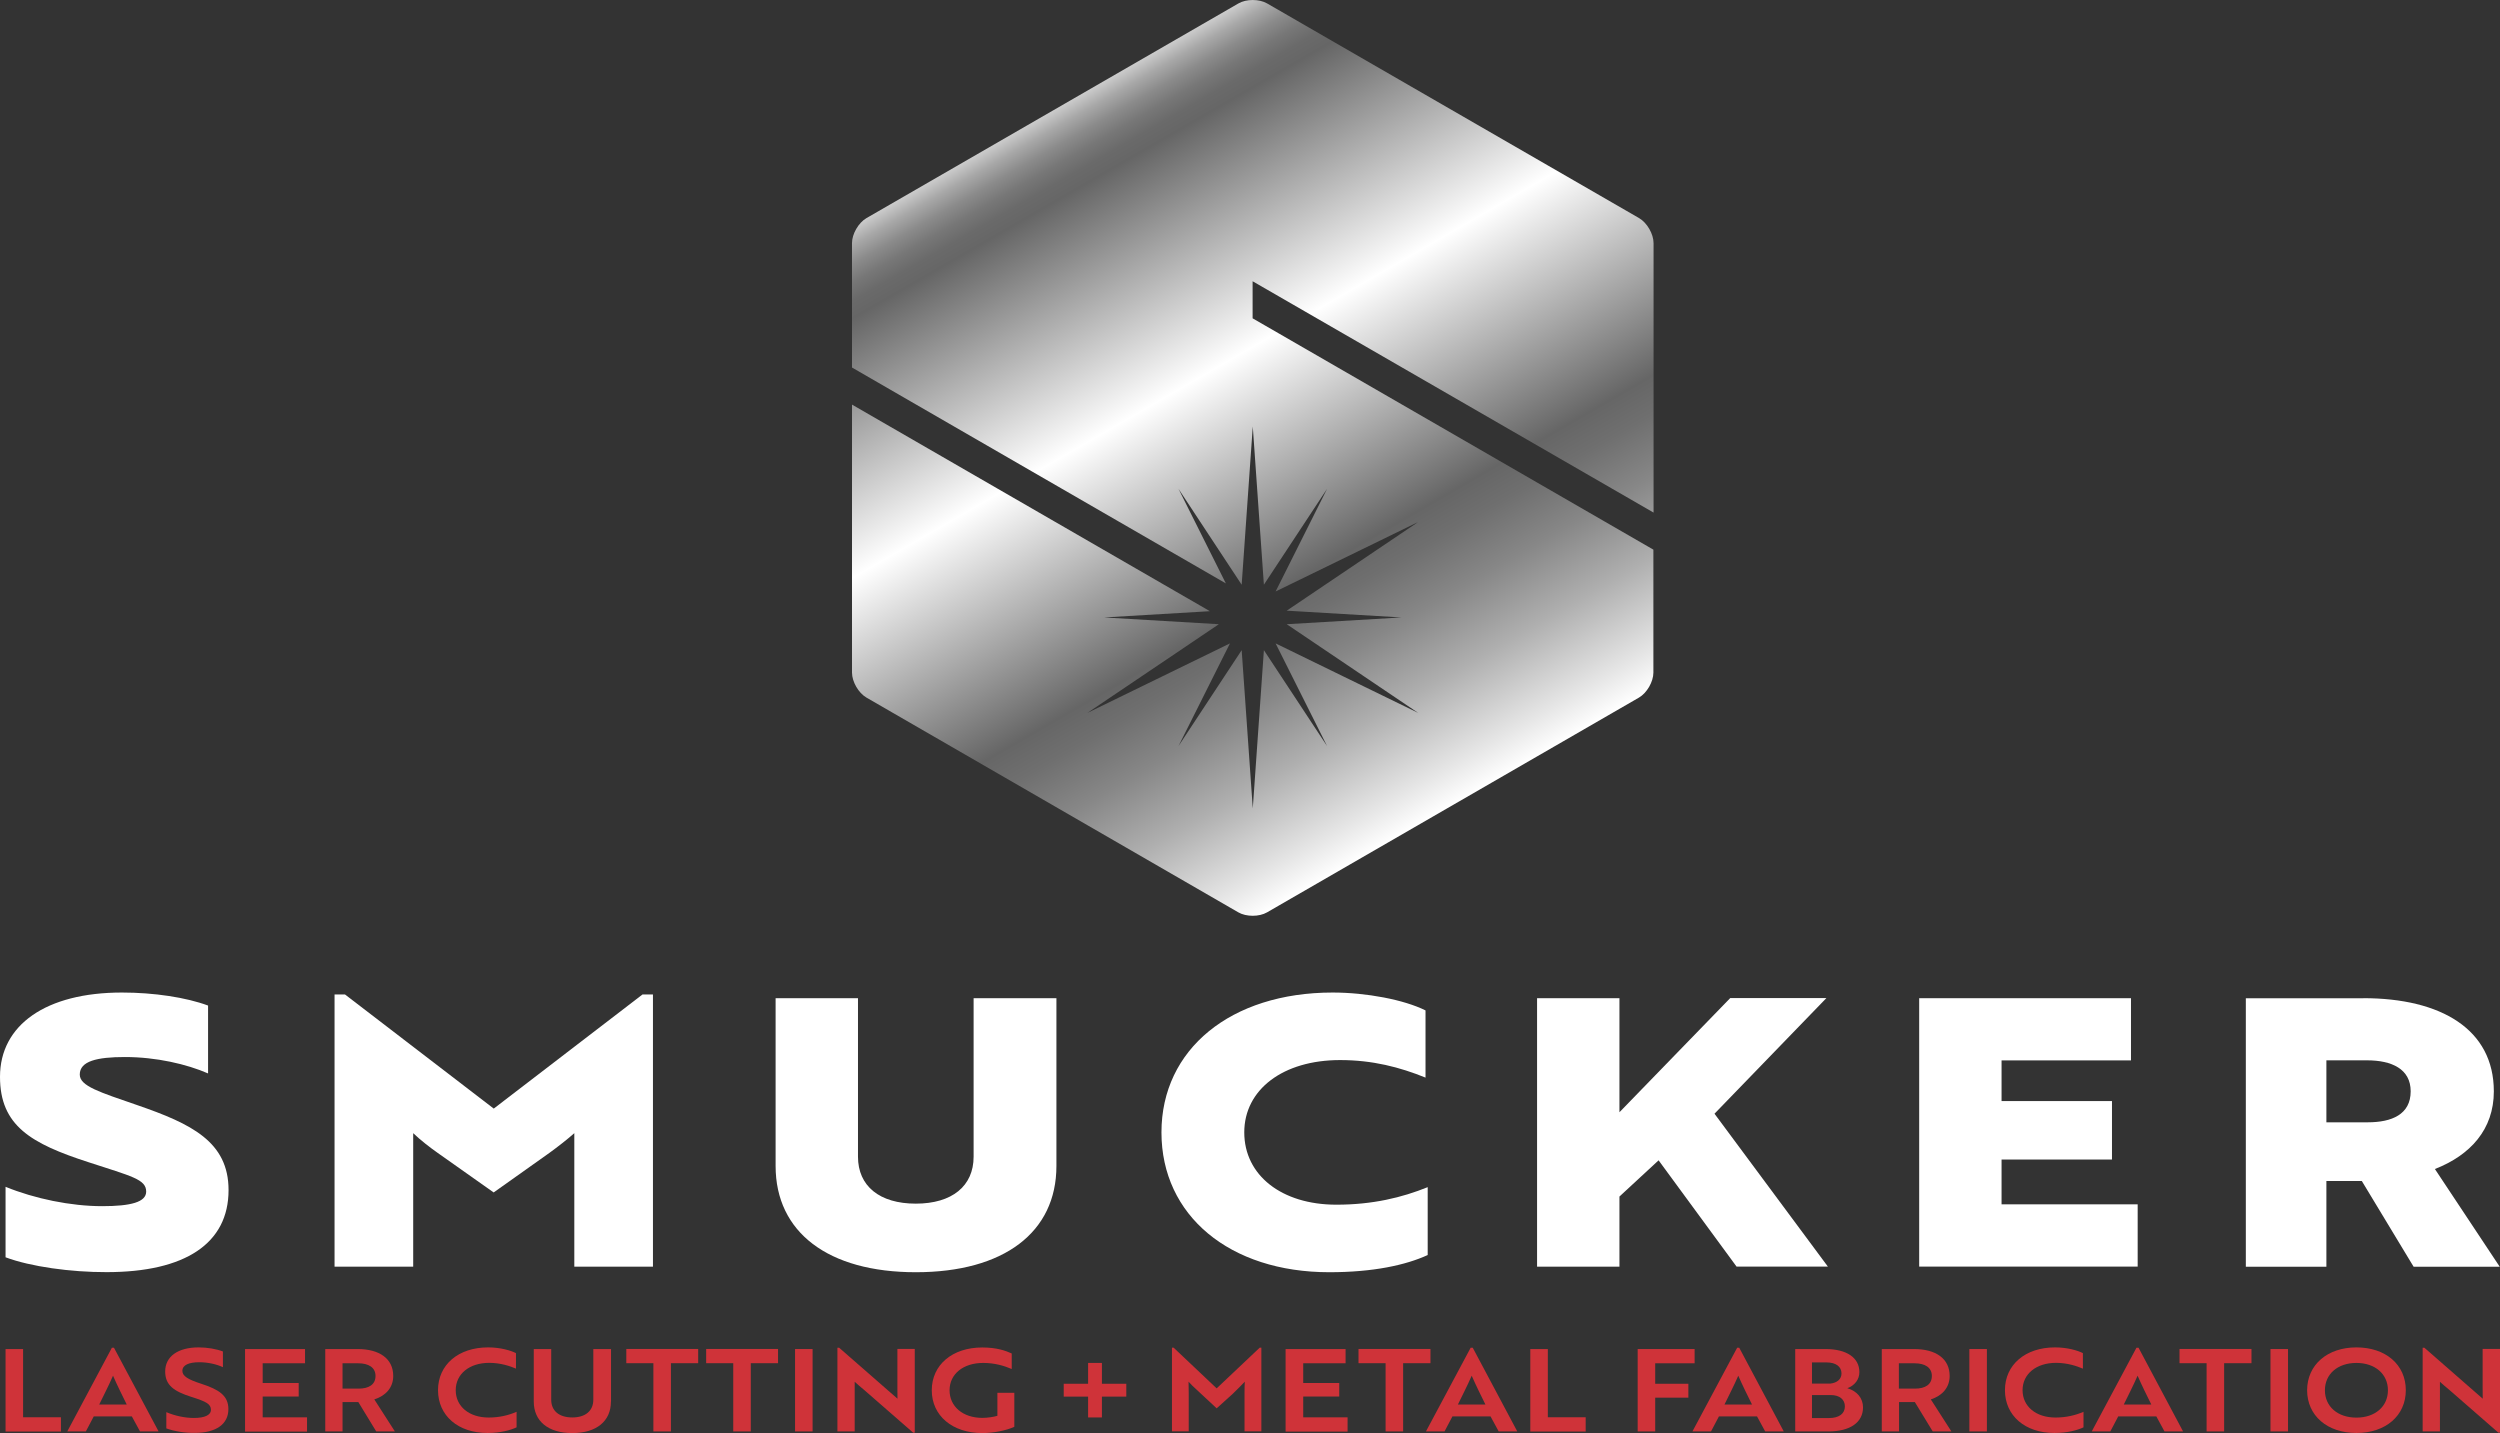 <?xml version="1.0" encoding="utf-8"?>
<!-- Generator: Adobe Illustrator 27.0.0, SVG Export Plug-In . SVG Version: 6.00 Build 0)  -->
<svg version="1.1" id="Layer_1" xmlns="http://www.w3.org/2000/svg" xmlns:xlink="http://www.w3.org/1999/xlink" x="0px" y="0px"
	 viewBox="0 0 288 165.09" style="enable-background:new 0 0 288 165.09;" xml:space="preserve">
<rect x="0" y="0" width="288" height="165.09" fill="#333333" stroke="none"/>
<style type="text/css">
	.st0{fill:#FFFFFF;}
	.st1{fill:#CF3339;}
	.st2{fill:url(#SVGID_1_);}
</style>
<g>
	<path class="st0" d="M0.64,144.84v-8.12c3.35,1.37,7.52,2.23,11.13,2.23c3.31,0,5.07-0.47,5.07-1.68c0-1.42-1.68-1.76-6.66-3.39
		C3.57,131.74,0,129.68,0,124.05c0-5.97,5.28-9.71,14.05-9.71c3.69,0,7.39,0.56,9.92,1.5v7.82c-2.45-1.07-5.97-1.89-9.58-1.89
		c-3.22,0-5.2,0.47-5.2,2.02c0,1.33,2.28,2.02,6.62,3.52c6.23,2.15,10.52,4.21,10.52,9.79c0,6.14-4.98,9.45-14.05,9.45
		C8.16,146.56,3.52,145.92,0.64,144.84z"/>
	<path class="st0" d="M56.87,137.37l-6.44-4.55c-0.86-0.6-2.02-1.5-2.83-2.28v15.38h-9.06v-31.36h1.2l17.14,13.15l17.14-13.15h1.2
		v31.36h-9.06v-15.38c-0.77,0.69-1.98,1.63-2.88,2.28L56.87,137.37z"/>
	<path class="st0" d="M121.7,134.32c0,7.65-6.06,12.24-16.2,12.24c-10.1,0-16.15-4.6-16.15-12.24v-19.33h9.49v18.26
		c0,3.39,2.49,5.41,6.66,5.41c4.17,0,6.66-2.02,6.66-5.41v-18.26h9.54V134.32z"/>
	<path class="st0" d="M164.22,124.14c-2.96-1.2-6.1-2.02-9.84-2.02c-6.57,0-11.04,3.39-11.04,8.33c0,4.94,4.3,8.33,10.61,8.33
		c4.17,0,7.56-0.82,10.52-2.02v7.82c-2.53,1.16-6.27,1.98-11.34,1.98c-11.47,0-19.33-6.53-19.33-16.11
		c0-9.58,7.99-16.11,19.72-16.11c3.87,0,8.21,0.82,10.7,2.06V124.14z"/>
	<path class="st0" d="M186.56,128.13l12.76-13.15h11.08l-12.89,13.32l13.06,17.61h-10.52l-8.98-12.24l-4.51,4.17v8.08h-9.49v-30.93
		h9.49V128.13z"/>
	<path class="st0" d="M221.09,145.92v-30.93h24.4v7.17h-14.91v4.68h12.72v6.74h-12.72v5.16h15.68v7.17H221.09z"/>
	<path class="st0" d="M272.25,114.99c8.94,0,15.04,3.57,15.04,10.74c0,4.38-2.71,7.35-6.79,8.94l7.47,11.26h-9.92l-5.97-9.88H268
		v9.88h-9.28v-30.93H272.25z M268,122.16v7.13h4.77c2.75,0,4.94-0.9,4.94-3.57c0-2.58-2.19-3.57-5.03-3.57H268z"/>
</g>
<g>
	<path class="st1" d="M0.64,164.9v-9.49h2.02v7.86h4.36v1.64H0.64z"/>
	<path class="st1" d="M12.89,155.26h0.24l5.14,9.64h-2.14l-0.94-1.73H10.8l-0.91,1.73H7.75L12.89,155.26z M14.6,161.8
		c-0.51-1.03-1.1-2.22-1.58-3.32c-0.48,1.11-1.09,2.29-1.59,3.32H14.6z"/>
	<path class="st1" d="M19.16,164.55v-1.87c0.97,0.42,2.16,0.67,3.17,0.67c1.25,0,1.97-0.33,1.97-0.94c0-0.66-0.54-0.95-2.23-1.48
		c-2.05-0.65-3.04-1.36-3.04-2.94c0-1.71,1.45-2.77,3.85-2.77c1,0,2.05,0.18,2.8,0.47v1.81c-0.73-0.34-1.73-0.57-2.72-0.57
		c-1.21,0-1.95,0.33-1.95,0.99c0,0.59,0.59,0.98,2.2,1.5c2,0.65,3.1,1.35,3.1,2.91c0,1.74-1.42,2.74-3.88,2.74
		C21.29,165.09,20.02,164.87,19.16,164.55z"/>
	<path class="st1" d="M28.23,164.9v-9.49h6.91v1.64h-4.88v2.27h4.15v1.56h-4.15v2.4h5.11v1.64H28.23z"/>
	<path class="st1" d="M41.2,155.41c2.49,0,4.1,1.09,4.1,3.1c0,1.33-0.85,2.28-2.18,2.7l2.37,3.69h-2.15l-2.06-3.38h-1.82v3.38h-1.99
		v-9.49H41.2z M39.46,157.04v2.93h1.85c1.18,0,1.95-0.47,1.95-1.46c0-0.98-0.8-1.46-2-1.46H39.46z"/>
	<path class="st1" d="M59.45,157.67c-0.67-0.29-1.78-0.67-3.09-0.67c-2.29,0-3.86,1.28-3.86,3.15c0,1.87,1.54,3.15,3.79,3.15
		c1.24,0,2.3-0.26,3.22-0.66v1.79c-0.68,0.32-1.85,0.65-3.35,0.65c-3.39,0-5.7-2-5.7-4.93c0-2.93,2.34-4.93,5.77-4.93
		c1.44,0,2.64,0.37,3.21,0.66V157.67z"/>
	<path class="st1" d="M70.38,161.46c0,2.26-1.67,3.63-4.45,3.63c-2.78,0-4.44-1.37-4.44-3.63v-6.05h2.01v5.84
		c0,1.28,0.91,2.04,2.43,2.04c1.51,0,2.42-0.76,2.42-2.04v-5.84h2.04V161.46z"/>
	<path class="st1" d="M77.29,157.04v7.86h-2.02v-7.86h-3.12v-1.64h8.28v1.64H77.29z"/>
	<path class="st1" d="M86.49,157.04v7.86h-2.02v-7.86h-3.12v-1.64h8.28v1.64H86.49z"/>
	<path class="st1" d="M91.59,164.9v-9.49h2.02v9.49H91.59z"/>
	<path class="st1" d="M99.56,160.13c-0.43-0.37-0.89-0.74-1.1-0.95v5.72h-1.99v-9.64h0.2l5.62,4.91l1.1,0.96
		c-0.01-0.37-0.01-0.83-0.01-1.27v-4.46h2v9.64h-0.19L99.56,160.13z"/>
	<path class="st1" d="M113.17,165.09c-3.45,0-5.83-2-5.83-4.93c0-2.93,2.37-4.93,5.81-4.93c1.68,0,2.69,0.37,3.4,0.69v1.79
		c-0.86-0.37-1.96-0.7-3.29-0.7c-2.3,0-3.87,1.28-3.87,3.15c0,1.87,1.53,3.18,3.78,3.18c0.58,0,1.32-0.11,1.73-0.24v-2.65h1.95v3.92
		C115.91,164.8,114.42,165.09,113.17,165.09z"/>
	<path class="st1" d="M122.54,159.41h2.81v-2.4h1.59v2.4h2.81v1.48h-2.81v2.4h-1.59v-2.4h-2.81V159.41z"/>
	<path class="st1" d="M137.83,160.07c-0.33-0.29-0.66-0.62-0.91-0.9c0.01,0.33,0.02,0.82,0.02,1.28v4.44h-1.93v-9.64h0.19l4.96,4.69
		l4.96-4.69h0.19v9.64h-1.94v-4.44c0-0.46,0.01-0.95,0.03-1.28c-0.35,0.38-0.9,0.92-1.37,1.38l-1.87,1.69L137.83,160.07z"/>
	<path class="st1" d="M148.1,164.9v-9.49h6.91v1.64h-4.88v2.27h4.15v1.56h-4.15v2.4h5.11v1.64H148.1z"/>
	<path class="st1" d="M161.64,157.04v7.86h-2.02v-7.86h-3.12v-1.64h8.29v1.64H161.64z"/>
	<path class="st1" d="M169.42,155.26h0.24l5.13,9.64h-2.14l-0.94-1.73h-4.39l-0.91,1.73h-2.14L169.42,155.26z M171.12,161.8
		c-0.51-1.03-1.1-2.22-1.58-3.32c-0.48,1.11-1.09,2.29-1.59,3.32H171.12z"/>
	<path class="st1" d="M176.29,164.9v-9.49h2.02v7.86h4.36v1.64H176.29z"/>
	<path class="st1" d="M190.68,157.04v2.37h3.82v1.6h-3.82v3.89h-2.02v-9.49h6.56v1.64H190.68z"/>
	<path class="st1" d="M200.12,155.26h0.24l5.13,9.64h-2.14l-0.94-1.73h-4.39l-0.91,1.73h-2.14L200.12,155.26z M201.83,161.8
		c-0.51-1.03-1.1-2.22-1.58-3.32c-0.48,1.11-1.09,2.29-1.59,3.32H201.83z"/>
	<path class="st1" d="M214.62,162.13c0,1.73-1.49,2.77-3.97,2.77h-3.84v-9.49h3.49c2.44,0,3.9,1,3.9,2.66
		c0,0.83-0.52,1.54-1.39,1.85C213.94,160.25,214.62,161.08,214.62,162.13z M210.85,159.39c0.81-0.09,1.29-0.53,1.29-1.17
		c0-0.79-0.65-1.27-1.73-1.27h-1.67v2.44H210.85z M208.74,163.36h1.96c1.15,0,1.83-0.5,1.83-1.34c0-0.8-0.61-1.31-1.63-1.31h-2.16
		V163.36z"/>
	<path class="st1" d="M220.5,155.41c2.49,0,4.1,1.09,4.1,3.1c0,1.33-0.85,2.28-2.17,2.7l2.37,3.69h-2.15l-2.06-3.38h-1.82v3.38
		h-1.99v-9.49H220.5z M218.75,157.04v2.93h1.85c1.18,0,1.95-0.47,1.95-1.46c0-0.98-0.8-1.46-2-1.46H218.75z"/>
	<path class="st1" d="M226.87,164.9v-9.49h2.02v9.49H226.87z"/>
	<path class="st1" d="M239.95,157.67c-0.67-0.29-1.78-0.67-3.09-0.67c-2.29,0-3.86,1.28-3.86,3.15c0,1.87,1.54,3.15,3.79,3.15
		c1.24,0,2.3-0.26,3.23-0.66v1.79c-0.68,0.32-1.85,0.65-3.35,0.65c-3.39,0-5.7-2-5.7-4.93c0-2.93,2.34-4.93,5.77-4.93
		c1.44,0,2.64,0.37,3.21,0.66V157.67z"/>
	<path class="st1" d="M246.12,155.26h0.24l5.13,9.64h-2.14l-0.94-1.73h-4.39l-0.91,1.73h-2.14L246.12,155.26z M247.83,161.8
		c-0.51-1.03-1.1-2.22-1.58-3.32c-0.48,1.11-1.09,2.29-1.59,3.32H247.83z"/>
	<path class="st1" d="M256.22,157.04v7.86h-2.02v-7.86h-3.12v-1.64h8.29v1.64H256.22z"/>
	<path class="st1" d="M261.56,164.9v-9.49h2.02v9.49H261.56z"/>
	<path class="st1" d="M271.46,155.22c3.38,0,5.69,2,5.69,4.93c0,2.93-2.31,4.93-5.69,4.93c-3.36,0-5.68-2-5.68-4.93
		C265.79,157.23,268.1,155.22,271.46,155.22z M271.46,163.31c2.15,0,3.63-1.28,3.63-3.15c0-1.87-1.48-3.15-3.63-3.15
		c-2.16,0-3.63,1.28-3.63,3.15C267.83,162.03,269.3,163.31,271.46,163.31z"/>
	<path class="st1" d="M282.18,160.13c-0.43-0.37-0.89-0.74-1.1-0.95v5.72h-1.99v-9.64h0.2l5.62,4.91l1.1,0.96
		c-0.01-0.37-0.01-0.83-0.01-1.27v-4.46h2v9.64h-0.19L282.18,160.13z"/>
</g>
<linearGradient id="SVGID_1_" gradientUnits="userSpaceOnUse" x1="167.403" y1="92.726" x2="121.236" y2="12.763">
	<stop  offset="2.780185e-04" style="stop-color:#FFFFFF"/>
	<stop  offset="0.043" style="stop-color:#E6E6E6"/>
	<stop  offset="0.143" style="stop-color:#AFAFAF"/>
	<stop  offset="0.23" style="stop-color:#878787"/>
	<stop  offset="0.298" style="stop-color:#6F6F6F"/>
	<stop  offset="0.34" style="stop-color:#666666"/>
	<stop  offset="0.62" style="stop-color:#FFFFFF"/>
	<stop  offset="0.9" style="stop-color:#666666"/>
	<stop  offset="0.919" style="stop-color:#6A6A6A"/>
	<stop  offset="0.939" style="stop-color:#777777"/>
	<stop  offset="0.959" style="stop-color:#8B8B8B"/>
	<stop  offset="0.98" style="stop-color:#A8A8A8"/>
	<stop  offset="1" style="stop-color:#CCCCCC"/>
</linearGradient>
<path class="st2" d="M190.49,59.05V28.01c0-1.06-0.75-2.35-1.66-2.88L145.98,0.4c-0.91-0.53-2.41-0.53-3.32,0L99.81,25.13
	c-0.91,0.53-1.66,1.82-1.66,2.88v14.33l43.07,24.87l-5.46-10.9l7.28,11.05l1.28-18.23l1.28,18.23l7.28-11.05l-5.93,11.83l16.43-8.01
	l-15.15,10.22l13.21,0.78l-13.21,0.78l15.15,10.22l-16.43-8.01l5.93,11.83L145.6,74.9l-1.28,18.23l-1.28-18.23l-7.28,11.05
	l5.93-11.83l-16.43,8.01l15.15-10.22l-13.21-0.78l12.18-0.72l-41.23-23.8v30.87c0,1.06,0.75,2.35,1.66,2.88l42.84,24.74
	c0.91,0.53,2.41,0.53,3.32,0l42.84-24.74c0.91-0.53,1.66-1.82,1.66-2.88V63.32l-46.17-26.65V32.4L190.49,59.05z"/>
</svg>
